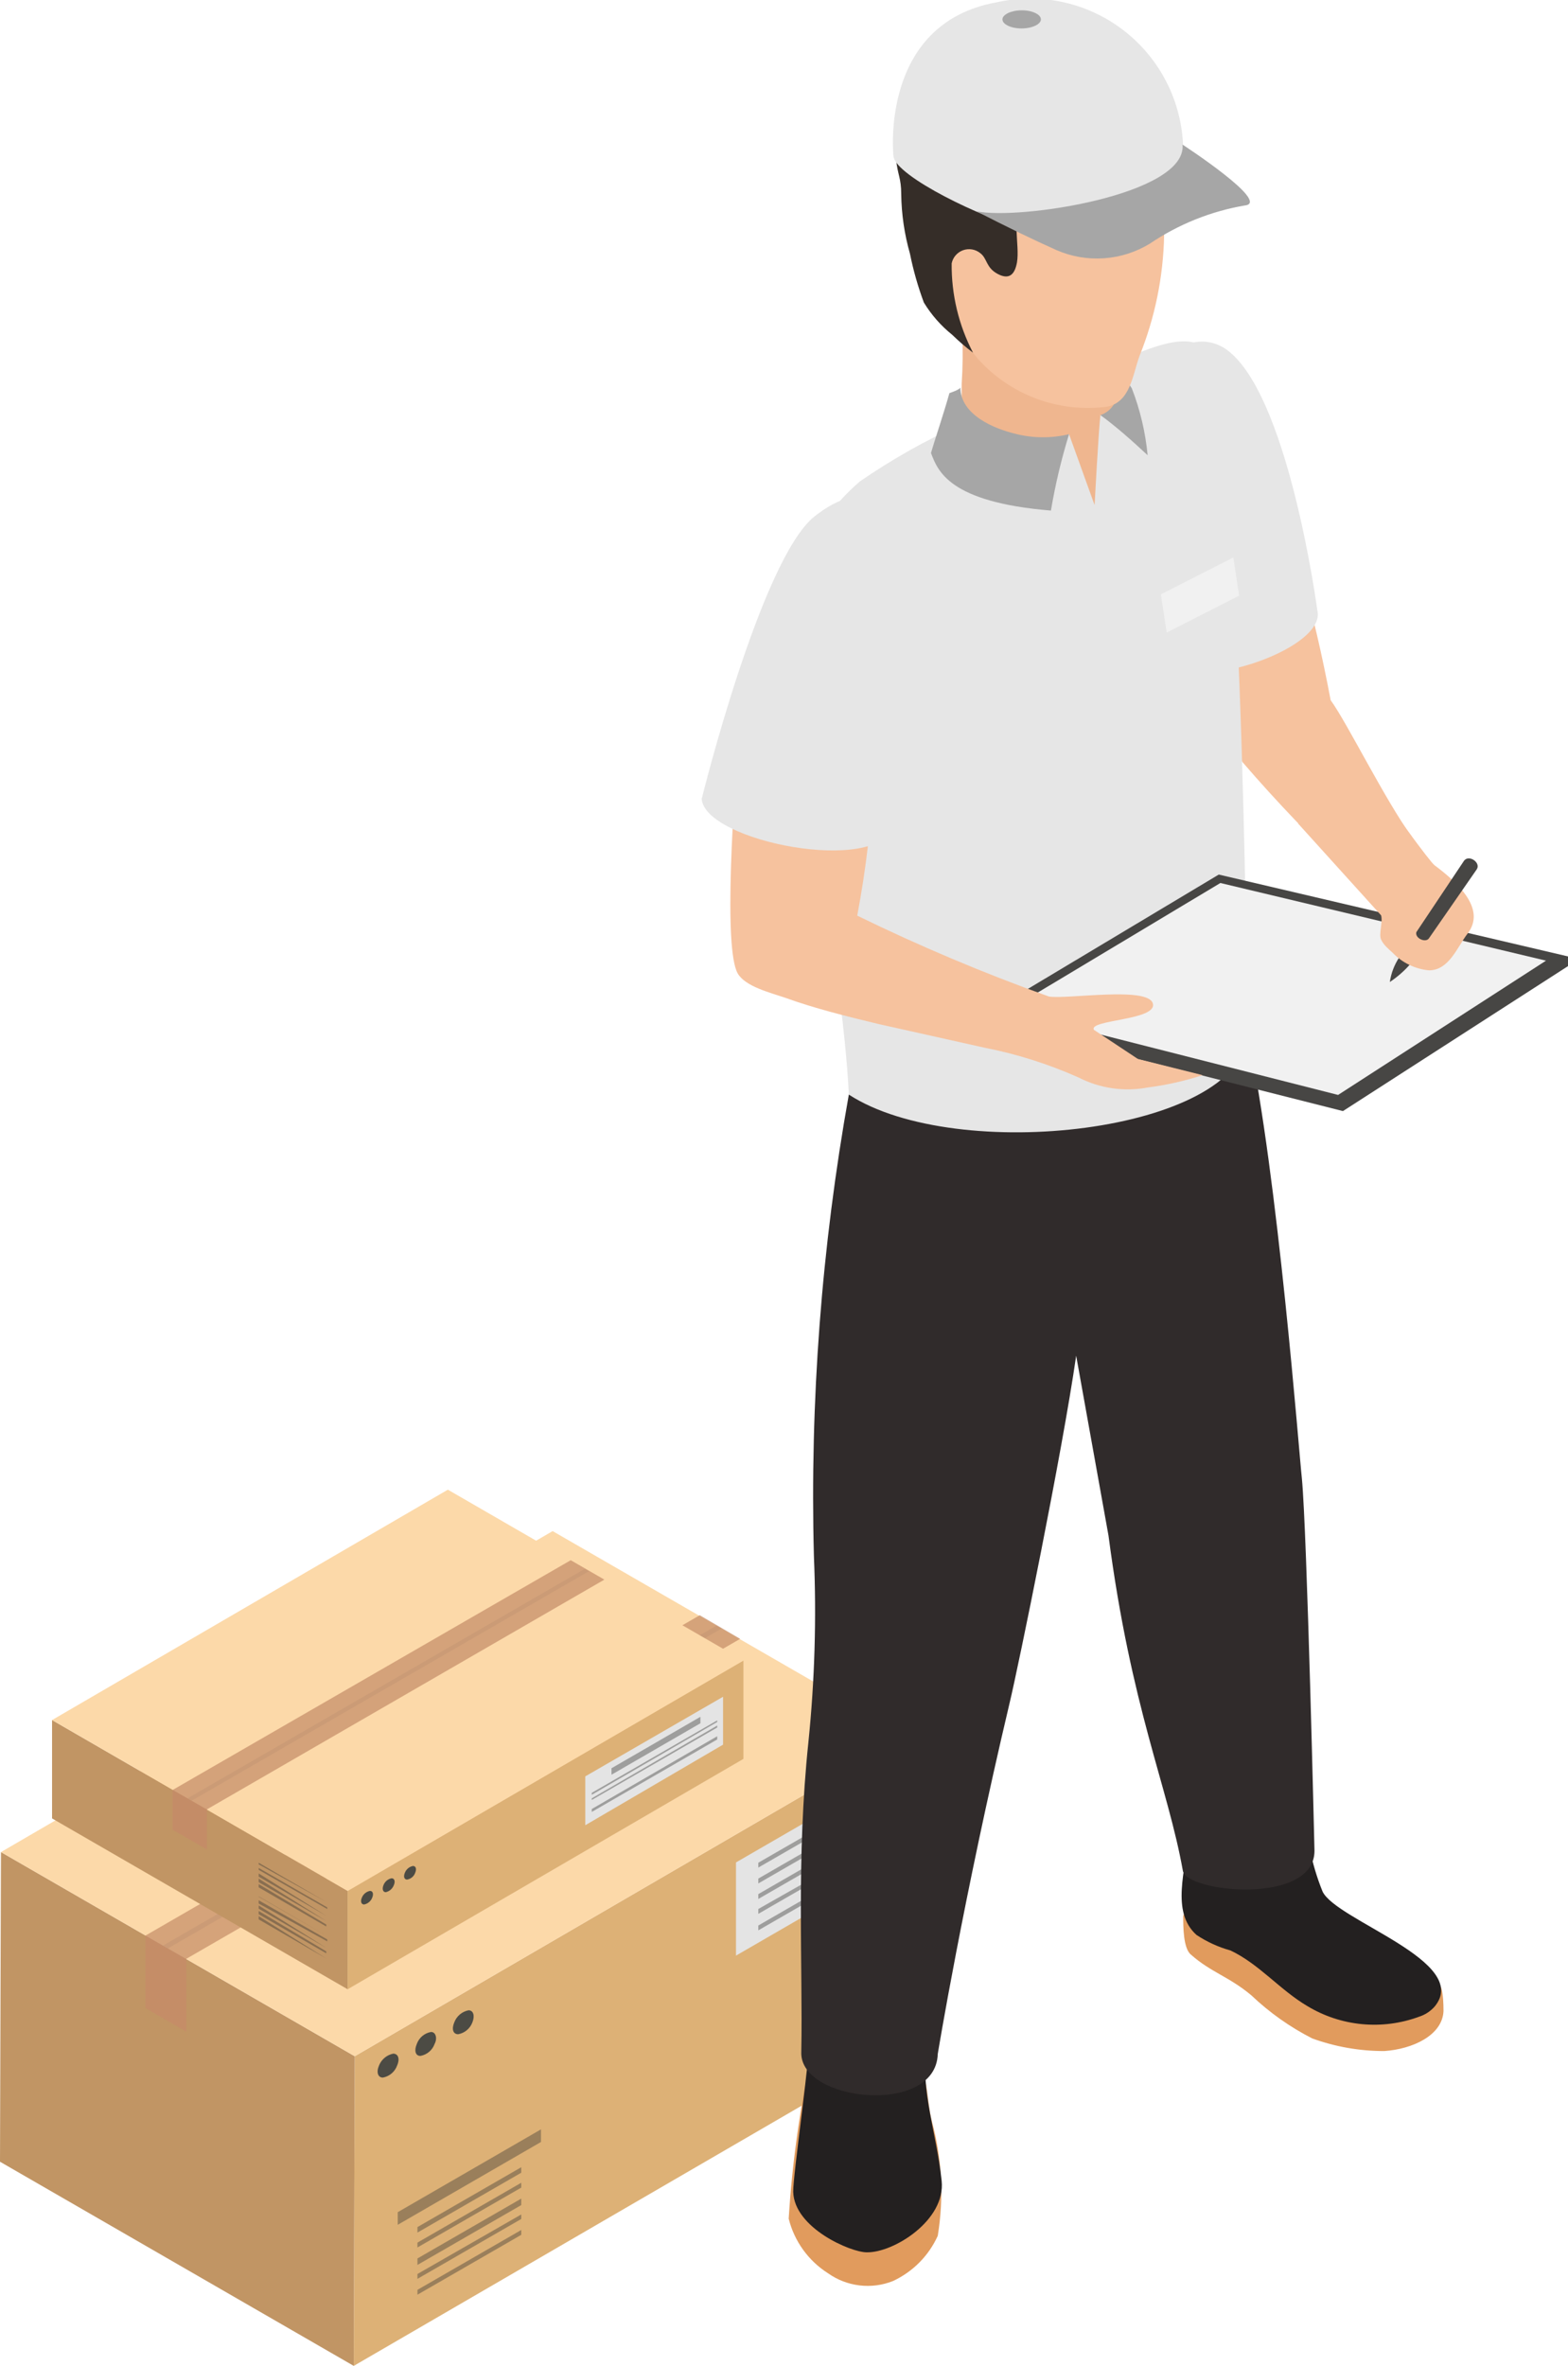 <svg width="246" height="371" viewBox="0 0 246 371" fill="none" xmlns="http://www.w3.org/2000/svg">
<g clip-path="url(#clip0_122_3285)">
<path d="M142.202 272.073L142.101 320.675L55.501 370.95L55.653 322.399L142.202 272.073Z" fill="#DDB176"/>
<path d="M55.653 322.402L55.501 370.952L0 338.94L0.152 290.39L55.653 322.402Z" fill="#C19564"/>
<path d="M142.202 272.075L55.653 322.402L0.152 290.39L86.701 240.063L142.202 272.075Z" fill="#FCD9A9"/>
<path opacity="0.7" d="M109.784 253.252L22.829 303.477V314.841L29.222 318.544V307.129L116.126 256.955L109.784 253.252Z" fill="#C58C67"/>
<g style="mix-blend-mode:multiply" opacity="0.2">
<path d="M26.33 305.508L113.234 255.334L112.422 254.877L25.569 305.051L26.33 305.508Z" fill="#A47F65"/>
</g>
<path d="M138.448 293.334L115.466 306.625V292.014L138.448 278.723V293.334Z" fill="#E4E4E4"/>
<path opacity="0.4" d="M84.875 335.843L62.4 348.83V346.852L84.875 333.864V335.843ZM81.78 339.8L65.495 349.185V350.048L81.78 340.662V339.8ZM81.78 342.235L65.495 351.62V352.381L81.78 342.996V342.235ZM81.78 344.721L65.495 354.106V355.121L81.78 345.736V344.721ZM81.78 347.207L65.495 356.542V357.303L81.78 347.917V347.207ZM81.78 349.642L65.495 359.027V359.788L81.78 350.403V349.642Z" fill="#363633"/>
<path opacity="0.4" d="M135.252 282.676L118.967 292.061V292.822L135.252 283.437V282.676ZM135.252 285.162L118.967 294.547V295.308L135.252 285.923V285.162ZM135.252 287.597L118.967 296.982V297.743L135.252 288.358V287.597ZM135.252 290.083L118.967 299.316V300.077L135.252 290.691V290.083ZM135.252 292.518L118.967 301.903V302.664L135.252 293.279V292.518Z" fill="#363633"/>
<g style="mix-blend-mode:multiply" opacity="0.5">
<path d="M22.829 303.479V314.843L29.222 318.547V307.132L22.829 303.479Z" fill="#C58C67"/>
</g>
<path d="M62.299 323.87C62.122 324.35 61.823 324.776 61.432 325.105C61.041 325.434 60.57 325.655 60.067 325.747C59.306 325.747 59.002 324.936 59.458 323.87C59.643 323.396 59.945 322.975 60.335 322.647C60.725 322.319 61.191 322.094 61.69 321.993C62.502 321.993 62.756 322.856 62.299 323.87Z" fill="#4C4B44"/>
<path d="M68.184 320.472C68.011 320.954 67.714 321.383 67.322 321.712C66.93 322.042 66.457 322.262 65.952 322.349C65.191 322.349 64.937 321.537 65.394 320.472C65.566 319.989 65.864 319.561 66.256 319.231C66.648 318.901 67.121 318.682 67.626 318.595C68.387 318.595 68.64 319.609 68.184 320.472Z" fill="#4C4B44"/>
<path d="M74.12 317.073C73.943 317.553 73.644 317.979 73.252 318.308C72.861 318.637 72.391 318.859 71.887 318.95C71.076 318.95 70.822 318.139 71.279 317.073C71.46 316.596 71.76 316.173 72.151 315.845C72.541 315.516 73.01 315.293 73.511 315.196C74.272 315.196 74.525 316.059 74.12 317.073Z" fill="#4C4B44"/>
<path d="M116.633 260.356V275.779L54.537 311.9V296.478L116.633 260.356Z" fill="#DDB176"/>
<path d="M54.537 296.477V311.9L8.168 285.113V269.69L54.537 296.477Z" fill="#C19564"/>
<path d="M116.633 260.355L54.537 296.476L8.168 269.69L70.264 233.568L116.633 260.355Z" fill="#FCD9A9"/>
<path opacity="0.7" d="M89.542 244.627L27.091 280.647V286.887L32.469 289.981V283.691L94.819 247.671L89.542 244.627Z" fill="#C48B67"/>
<g style="mix-blend-mode:multiply" opacity="0.2">
<path d="M30.084 282.323L92.383 246.354L91.724 245.999L29.425 281.968L30.084 282.323Z" fill="#A37F65"/>
</g>
<g style="mix-blend-mode:multiply" opacity="0.5">
<path d="M27.091 280.649V286.889L32.469 289.984V283.693L27.091 280.649Z" fill="#C58C67"/>
</g>
<path d="M58.393 297.544C58.288 297.814 58.116 298.053 57.895 298.239C57.673 298.425 57.408 298.552 57.124 298.609C56.668 298.609 56.516 298.102 56.769 297.544C56.874 297.274 57.045 297.035 57.267 296.849C57.489 296.663 57.754 296.535 58.037 296.479C58.494 296.479 58.646 296.935 58.393 297.544Z" fill="#4C4B44"/>
<path d="M61.792 295.562C61.69 295.839 61.52 296.086 61.299 296.281C61.078 296.476 60.811 296.612 60.523 296.679C60.067 296.679 59.915 296.171 60.168 295.562C60.273 295.293 60.445 295.054 60.666 294.868C60.888 294.681 61.153 294.554 61.437 294.497C61.893 294.497 62.045 295.004 61.792 295.562Z" fill="#4C4B44"/>
<path d="M65.14 293.635C65.044 293.91 64.875 294.154 64.652 294.341C64.429 294.529 64.159 294.653 63.872 294.7C63.415 294.7 63.263 294.244 63.517 293.635C63.622 293.365 63.793 293.126 64.014 292.94C64.236 292.754 64.501 292.626 64.785 292.569C65.242 292.569 65.394 293.026 65.14 293.635Z" fill="#4C4B44"/>
<path d="M113.437 273.547L91.825 286.18V278.519L113.437 266.039V273.547Z" fill="#E4E4E4"/>
<path opacity="0.4" d="M112.524 269.992L92.84 281.407V281.103L112.524 269.739V269.992ZM112.524 270.55L92.84 281.965V282.219L112.524 270.855V270.55ZM112.524 272.225L92.84 283.639V284.096L112.524 272.732V272.225ZM109.886 269.181L95.934 277.247V278.262L109.886 270.195V269.181Z" fill="#363633"/>
<path opacity="0.4" d="M40.586 292.064L51.189 298.203L40.586 292.318V292.064ZM40.586 293.181L51.341 299.319V299.065L40.586 292.876V293.181ZM40.586 294.246L51.189 300.385L40.586 293.739V294.246ZM40.586 295.108L51.189 301.196L40.586 294.55V295.108ZM40.586 295.92L51.189 302.059V301.754L40.586 295.413V295.92ZM40.586 297.341L51.189 303.479L40.586 297.391V297.341ZM40.586 298.457L51.341 304.392V304.088L40.586 297.949V298.457ZM40.586 299.268L51.189 305.407L40.586 298.761V299.268ZM40.586 300.131L51.189 306.269V305.965L40.586 299.624V300.131ZM40.586 300.943L51.189 307.081L40.586 300.435V300.943Z" fill="#363633"/>
<path d="M185.933 298.453C185.933 298.453 185.933 299.823 185.629 300.432C185.629 302.004 185.629 305.505 186.846 306.469C189.992 309.259 192.833 309.918 196.333 312.861C199.171 315.558 202.383 317.831 205.871 319.608C209.497 320.924 213.326 321.594 217.184 321.587C221.598 321.282 226.265 319.152 226.468 315.347C226.468 312.506 226.113 311.44 225.859 311.237C223.577 309.563 212.771 307.838 208.103 305.505C203.436 303.171 197.957 300.736 193.289 298.047C191.159 296.931 185.122 293.938 185.933 298.453Z" fill="#E19B5D"/>
<path d="M146.21 332.646C145.195 328.791 145.855 324.073 142.456 321.435C139.057 318.796 128.454 316.716 127.236 322.5C125.441 330.857 124.271 339.335 123.736 347.866C124.619 351.414 126.835 354.485 129.925 356.44C131.383 357.468 133.073 358.118 134.844 358.331C136.616 358.543 138.412 358.312 140.071 357.657C143.198 356.212 145.701 353.691 147.123 350.555C148.099 344.588 147.787 338.482 146.21 332.646Z" fill="#E19B5D"/>
<path d="M187.709 303.376C183.65 299.723 186.035 293.229 186.491 287.75C186.665 284.823 186.426 281.885 185.781 279.024L204.349 276.741C204.349 278.669 204.653 280.597 204.755 282.525C204.757 287.341 205.687 292.113 207.494 296.577C209.676 301.143 230.882 307.536 225.098 314.587C224.435 315.347 223.575 315.909 222.613 316.211C219.756 317.262 216.7 317.658 213.671 317.368C210.641 317.078 207.715 316.11 205.11 314.537C200.798 312 197.551 307.941 193.036 305.811C191.142 305.288 189.344 304.465 187.709 303.376Z" fill="#232020"/>
<path d="M127.135 317.632C127.135 316.718 126.221 306.318 126.323 306.318L144.992 305.253C146.261 305.253 145.449 319.407 145.297 320.473C144.434 328.235 146.92 334.221 147.732 341.932C148.391 348.122 140.173 353.246 135.962 353.144C133.476 353.144 124.598 349.339 124.446 343.657C124.395 341.019 127.236 321.741 127.135 317.632Z" fill="#232020"/>
<path d="M221.496 131.19C217.286 125.407 211.35 113.333 208.763 109.781C203.284 80.712 195.724 66.507 190.803 62.702C188.987 61.376 187.009 60.285 184.919 59.455C184.497 62.229 183.73 64.938 182.636 67.522C184.487 73.037 185.212 78.868 184.766 84.669C193.594 99.331 193.594 116.884 194.913 119.471C200.344 125.771 206.102 131.783 212.162 137.481L221.496 131.19Z" fill="#F6C29E"/>
<path d="M206.683 95.78C208.002 101.462 189.129 108.209 182.636 104.506C182.636 104.506 175.533 74.472 178.729 63.92C181.57 54.636 187.506 51.846 192.021 54.535C202.066 60.876 206.683 95.78 206.683 95.78Z" fill="#E6E6E6"/>
<path d="M195.775 162.341C191.159 166.349 138.905 170.001 133.172 171.625C128.887 195.507 127.051 219.764 127.693 244.02C128.107 253.734 127.819 263.466 126.83 273.14C124.903 291.403 125.968 308.297 125.714 321.69C125.308 329.554 146.819 331.837 147.123 322.045C147.123 322.045 151.08 297.897 158.386 267.052C159.755 261.37 166.655 227.735 168.837 212.566L173.91 240.773C177.461 267.864 183.194 279.989 185.578 293.331C186.187 296.73 206.226 298.759 206.226 290.186C206.226 290.186 205.059 240.215 204.248 231.793C203.842 228.293 200.493 184.206 195.775 162.341Z" fill="#302B2B"/>
<path d="M134.897 75.486C139.959 72.001 145.324 68.979 150.928 66.456L178.577 55.345C183.65 53.316 186.288 53.113 188.419 54.077C194.913 57.019 195.572 157.266 195.775 162.339C194.405 177.559 150.116 182.632 133.172 171.623C132.157 149.859 123.279 106.94 123.025 104.403C122.592 98.989 123.441 93.549 125.503 88.525C127.566 83.501 130.784 79.034 134.897 75.486Z" fill="#E6E6E6"/>
<path d="M246 149.959L191.209 137.124L154.682 158.99L156.356 160.461L210.69 174.209L246 151.481V149.959Z" fill="#474644"/>
<path d="M191.463 138.446L158.031 158.485L209.93 171.676L242.55 150.622L191.463 138.446Z" fill="#F1F1F1"/>
<path d="M221.192 151.23C220.267 152.277 219.21 153.198 218.047 153.97C218.248 152.592 218.75 151.276 219.518 150.114C220.035 150.544 220.596 150.918 221.192 151.23Z" fill="#474644"/>
<path d="M150.218 44.285C150.218 44.285 172.591 44.792 172.946 46.873C173.378 49.068 173.683 51.287 173.859 53.518C174.089 57.162 174.911 60.743 176.294 64.121C175.104 64.541 173.883 64.863 172.641 65.085C172.337 67.723 171.728 79.189 171.728 79.189L167.72 68.079C167.72 68.079 158.335 73.405 155.545 72.492C153.566 71.883 151.385 71.173 150.877 68.89C150.825 68.249 150.825 67.604 150.877 66.962C150.877 64.68 150.877 62.295 150.877 60.164C151.217 54.863 150.996 49.54 150.218 44.285Z" fill="#EFB68F"/>
<path d="M117.851 109.372C119.119 108.713 120.438 107.952 121.757 107.14C126.833 104.55 131.746 101.653 136.469 98.465C137.971 113.516 137.305 128.704 134.491 143.566C144.278 148.344 154.321 152.578 164.575 156.249C167.416 156.705 180.048 154.625 180.86 157.314C181.672 160.003 170.713 159.851 171.627 161.474L178.526 166.04L188.673 168.577C185.88 169.481 183.01 170.126 180.099 170.504C176.389 171.21 172.551 170.657 169.192 168.932C164.462 166.824 159.51 165.258 154.428 164.264L137.839 160.561C132.766 159.343 127.693 158.075 123.228 156.452C120.844 155.64 116.887 154.676 115.72 152.596C113.538 148.588 114.908 126.52 116.379 109.88C116.893 109.787 117.389 109.616 117.851 109.372Z" fill="#F6C29E"/>
<path d="M140.173 129.464C137.839 137.277 110.545 131.95 110.089 125.253C110.089 125.253 119.373 87.661 127.794 80.964C135.404 74.927 140.832 78.377 143.014 83.196C147.935 93.698 140.173 129.464 140.173 129.464Z" fill="#E6E6E6"/>
<path d="M174.366 57.577C174.366 57.577 175.229 60.925 175.33 61.483C175.3 62.286 175.027 63.06 174.547 63.703C174.067 64.347 173.402 64.829 172.642 65.085C175.026 66.81 177.715 69.195 180.048 71.376C179.708 67.778 178.872 64.244 177.563 60.875C176.729 59.572 175.642 58.451 174.366 57.577Z" fill="#A6A6A6"/>
<path d="M167.72 68.08C166.508 72.003 165.559 76.003 164.879 80.053C148.848 78.734 147.123 73.812 146.058 71.022C146.616 69.094 148.188 64.427 148.949 61.637C148.949 61.637 150.674 61.079 150.674 60.724C150.674 65.087 156.052 67.217 159.147 67.978C161.952 68.722 164.898 68.757 167.72 68.08Z" fill="#A6A6A6"/>
<path d="M178.78 55.8C177.664 58.843 177.359 63.004 173.707 63.764C169.969 64.257 166.167 63.831 162.631 62.523C159.095 61.215 155.931 59.063 153.414 56.256C150.456 52.721 148.44 48.495 147.553 43.971C146.666 39.448 146.937 34.773 148.341 30.383C149.66 26.832 156.509 26.679 159.755 24.092C162.076 22.368 164.641 21 167.365 20.034C175.026 16.939 181.266 17.243 181.621 25.107C182.189 29.024 182.528 32.971 182.636 36.927C182.506 43.4 181.199 49.795 178.78 55.8Z" fill="#F6C29E"/>
<path d="M170.308 5.681C175.051 6.768 179.246 9.522 182.128 13.443C183.744 15.747 184.61 18.493 184.61 21.307C184.61 24.121 183.744 26.866 182.128 29.17C182.128 29.17 182.128 25.162 180.403 24.909C176.828 24.828 173.306 25.78 170.257 27.648C168.904 28.379 167.451 28.909 165.945 29.221C163.904 29.546 161.992 30.423 160.415 31.758C158.639 34.142 160.009 38.353 159.552 41.143C159.248 42.817 158.487 43.984 156.559 42.969C154.631 41.955 154.936 40.534 153.769 39.672C153.396 39.376 152.953 39.181 152.483 39.105C152.013 39.029 151.531 39.075 151.084 39.237C150.636 39.4 150.238 39.675 149.926 40.035C149.615 40.395 149.401 40.829 149.305 41.295C149.252 46.167 150.403 50.976 152.653 55.297C151.511 54.438 150.427 53.507 149.406 52.507C147.634 51.088 146.124 49.371 144.942 47.434C144.015 44.941 143.285 42.38 142.76 39.773C141.895 36.736 141.434 33.597 141.39 30.439C141.39 27.902 140.832 27.445 140.579 24.959C140.301 23.079 140.405 21.162 140.885 19.323C141.364 17.484 142.209 15.761 143.369 14.255C144.879 12.197 146.796 10.47 149 9.182C150.171 8.546 151.373 7.97 152.602 7.457C153.485 6.825 154.439 6.297 155.443 5.884C160.3 4.55 165.417 4.48 170.308 5.681Z" fill="#352D28"/>
<path d="M159.755 35.509C165.792 36.574 184.005 32.313 185.629 24.044C185.67 20.425 184.892 16.845 183.354 13.57C181.816 10.295 179.557 7.411 176.746 5.132C173.936 2.853 170.646 1.24 167.124 0.412C163.602 -0.416 159.938 -0.437 156.407 0.352C137.89 3.649 140.173 24.5 140.173 24.5C140.528 27.696 154.631 34.393 159.755 35.509Z" fill="#E6E6E6"/>
<path d="M195.319 32.212C189.977 33.122 184.892 35.163 180.403 38.198C178.221 39.532 175.749 40.32 173.197 40.497C170.645 40.674 168.088 40.233 165.742 39.212C162.343 37.691 157.777 35.509 153.211 33.125C159.908 34.545 186.238 30.537 185.527 22.674C185.527 22.674 199.479 31.755 195.319 32.212Z" fill="#A6A6A6"/>
<path d="M194.406 93.394L183.042 99.177L182.128 93.191L193.492 87.407L194.406 93.394Z" fill="#F1F1F1"/>
<path d="M163.307 3.039C163.307 3.8 161.937 4.459 160.263 4.459C158.589 4.459 157.27 3.8 157.27 3.039C157.27 2.278 158.639 1.618 160.313 1.618C161.988 1.618 163.307 2.278 163.307 3.039Z" fill="#A6A6A6"/>
<path d="M225.048 135.652C224.185 134.942 218.503 127.079 213.785 120.433C210.031 123.172 207.748 126.571 203.639 129.108L216.677 143.516C216.981 144.581 216.271 146.458 216.677 147.321C217.083 148.183 217.894 148.843 218.453 149.35C219.963 150.942 222 151.934 224.185 152.14C227.331 152.14 228.599 148.538 230.222 146.407C233.368 142.4 228.295 138.087 225.048 135.652Z" fill="#F6C29E"/>
<path d="M231.643 136.364L224.185 147.119C223.678 147.88 221.953 147.119 222.206 146.155L229.664 134.994C230.425 133.878 232.454 135.298 231.643 136.364Z" fill="#474644"/>
</g>
<defs>
<clipPath id="clip0_122_3285">
<rect width="246" height="370.953" fill="white"/>
</clipPath>
</defs>
</svg>
